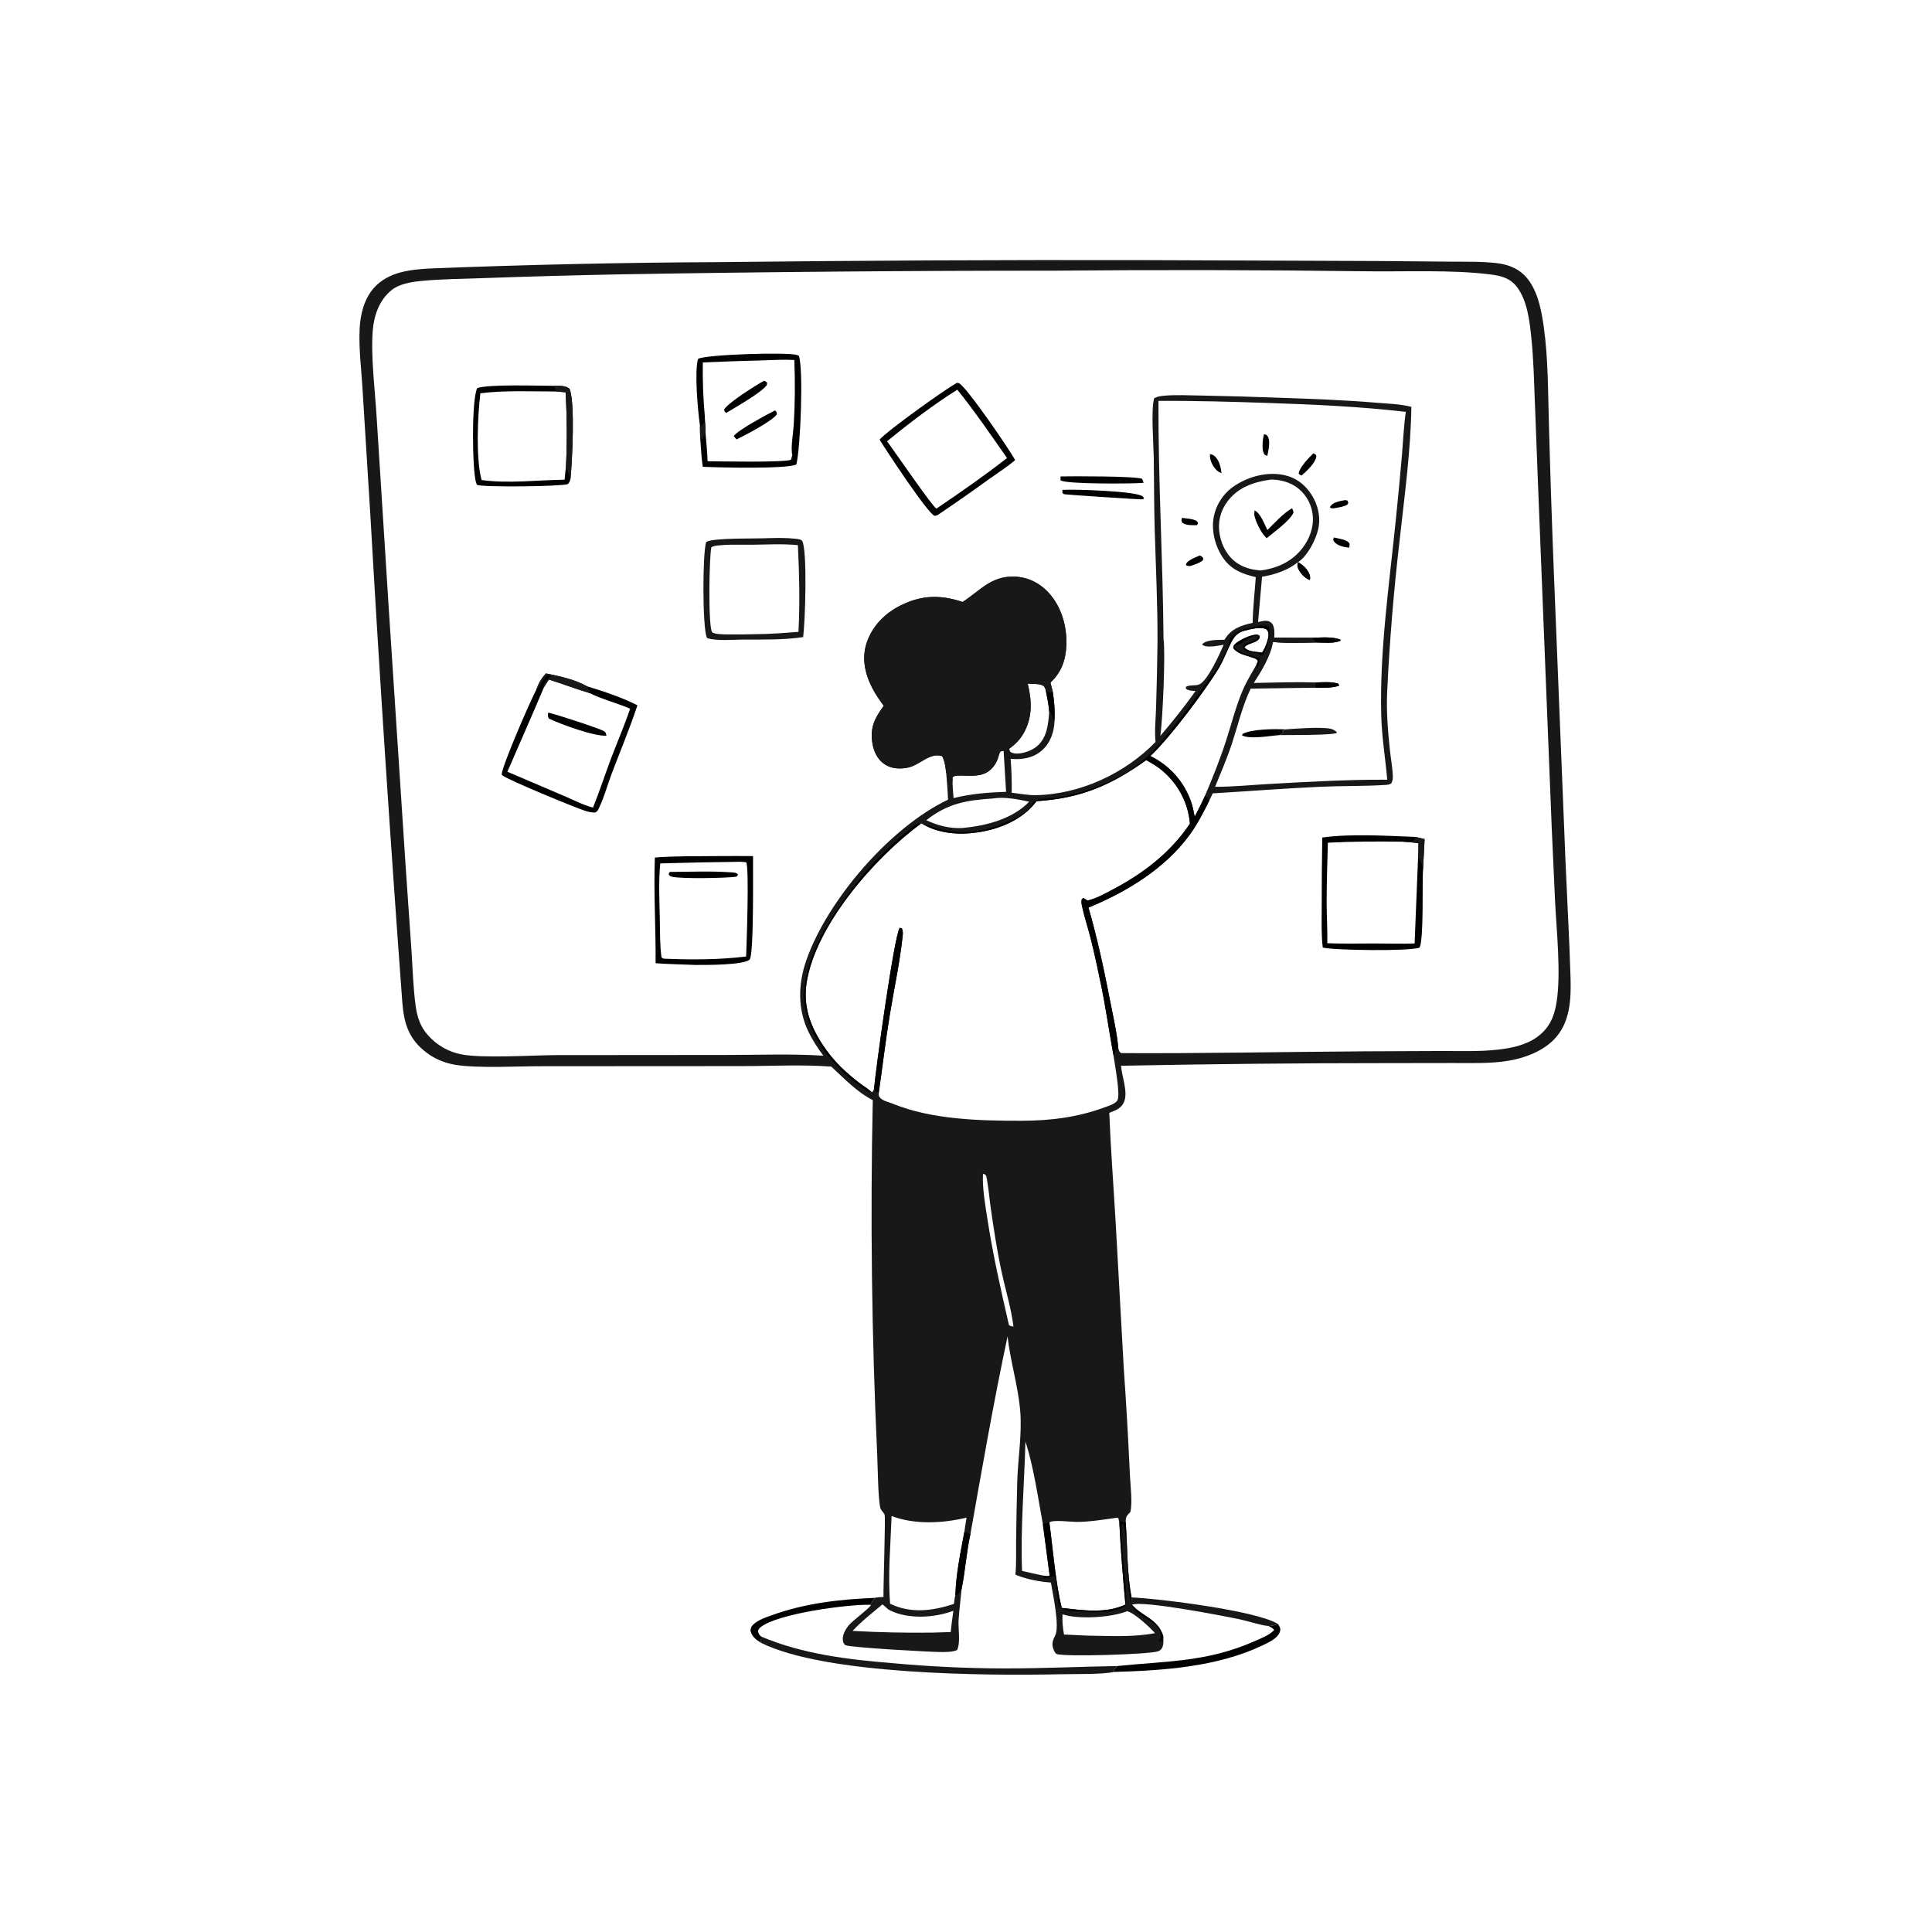 <?xml version="1.0" encoding="utf-8" ?>
<svg xmlns="http://www.w3.org/2000/svg" xmlns:xlink="http://www.w3.org/1999/xlink" width="1024" height="1024">
	<path fill="#191818" d="M440.615 565.327C424.902 564.13 408.446 565.083 392.675 565.059L287.896 565.12C275.223 565.065 253.457 566.319 241.584 564.419C235.258 563.406 229.483 560.873 224.567 556.738C216.273 549.759 214.076 541.738 213.237 531.286Q203.677 402.228 196.293 273.026L192.104 205.501C191.492 195.155 190.089 184.452 190.618 174.107C191.005 166.528 193.035 158.37 198.198 152.578C205.801 144.047 217.659 142.81 228.359 142.285Q304.524 139.275 380.748 138.936Q493.318 137.648 605.896 137.874L731.181 138.347L768.479 138.684C776.625 138.76 784.991 138.525 793.088 139.435C798.398 140.032 803.609 141.75 807.554 145.483C814.719 152.264 816.895 163.818 818.214 173.147C820.656 190.429 820.436 208.396 820.991 225.83Q822.072 265.951 823.68 306.054L829.799 457.794C830.649 477.831 831.809 497.875 832.411 517.92C832.761 529.599 832.3 542.113 823.623 550.992C817.528 557.229 808.249 560.74 799.797 562.169C789.953 563.834 779.938 563.419 769.996 563.427L733.893 563.48Q664.028 563.483 594.177 564.879C594.548 570.627 598.115 578.947 595.658 584.306C594.141 587.616 591.08 588.583 587.938 589.838C588.717 609.388 590.225 628.921 591.355 648.454L595.611 725.012Q597.599 753.378 598.874 781.784C599.105 787.145 600.355 796.474 599.09 801.441C597.006 803.53 596.671 803.927 596.649 806.886C597.606 819.866 597.261 833.94 599.759 846.672C599.847 847.975 599.964 849.278 599.974 850.585C605.62 856.978 613.844 858.031 616.605 867.375C616.612 869.002 616.754 871.044 616.282 872.6C615.903 873.844 615.126 874.693 613.937 875.19C609.909 876.874 563.47 878.268 560.011 876.628C559.089 876.191 558.423 874.413 558.138 873.473C557.411 871.078 558.046 869.15 559.202 867.013C561.85 862.115 557.947 844.733 557.007 838.782C550.655 838.275 544.074 837.085 538.186 834.592C538.75 828.988 538.474 823.053 538.55 817.416Q538.737 801.239 539.166 785.067C539.545 772.866 541.749 760.057 540.742 747.923C539.647 734.714 535.526 721.6 534.024 708.359C526.657 742.962 520.541 778.123 514.374 812.964C512.2 822.694 511.621 832.657 509.633 842.374C509.169 847.749 508.444 853.125 508.08 858.504C507.746 863.443 509.227 869.984 507.325 874.558C504.871 875.619 501.7 875.607 499.047 875.614C493.24 875.63 451.229 873.247 448.225 872.023C447.438 871.703 446.96 870.619 446.802 869.814C446.244 866.959 447.903 863.977 449.567 861.781C451.651 859.032 460.897 852.47 461.548 850.742L461.384 850.578C461.95 849.049 462.634 848.118 463.699 846.893C465.123 846.547 466.793 846.541 468.263 846.413C468.128 841.424 469.401 804.442 468.874 802.835C468.691 802.277 468.25 801.839 467.902 801.366C467.415 800.703 466.933 800.269 466.676 799.47C465.378 795.435 465.224 776.774 464.941 771.093Q460.567 677.124 462.591 583.075C454.412 578.988 447.293 571.507 440.615 565.327ZM471.781 850.007C482.738 855.349 494.413 853.829 505.614 850.089C505.834 848.647 505.922 846.822 506.367 845.455C506.656 834.433 509.1 822.858 511.119 812.022C511.493 809.471 511.82 806.903 512.302 804.371C499.745 807.402 484.821 808.201 472.547 803.521C472.037 818.972 470.511 834.535 471.781 850.007ZM562.775 852.245C573.795 853.47 586.077 855.368 596.49 850.457C595.198 836.154 593.963 821.713 593.298 807.369L592.8 804.739L592.143 804.419C585.044 805.354 577.553 806.688 570.382 806.644C567.377 806.625 558.146 805.403 556.185 806.895C557.991 820.342 559.533 839.756 562.775 852.245ZM541.712 832.598Q547.287 833.965 552.918 835.081C554.194 835.326 555.058 835.519 556.353 835.247L552.749 807.853C550.305 794.619 547.684 776.485 543.491 764.105C542.927 786.827 540.825 809.88 541.712 832.598ZM501.507 409.69C501.148 406.839 500.782 403.286 499.356 400.763C492.647 398.69 487.526 405.58 481.134 406.86C476.866 407.715 472.292 407.475 468.623 404.903C464.907 402.298 463.067 398.146 462.369 393.774C461.053 385.524 463.707 380.537 468.409 374.103C466.248 371.102 464.103 368.09 462.4 364.798C458.475 357.209 456.585 348.874 459.418 340.531C462.4 331.751 469.029 325.059 477.225 320.955C488.444 315.338 498.496 315.153 510.208 319.059C519.537 313.038 525.2 305.322 537.51 305.609C544.478 305.772 550.867 308.871 555.593 313.941C562.556 321.412 565.551 331.845 565.185 341.918C564.899 349.771 562.607 356.321 556.759 361.765L558.008 366.715C558.805 371.867 559.181 376.778 558.904 381.988C558.904 382.072 558.907 382.156 558.905 382.24C558.735 387.974 556.676 393.851 552.286 397.695C547.528 401.86 541.718 402.751 535.641 402.207C536.149 408.113 536.339 414.237 536.213 420.162C540.53 420.637 544.685 421.53 549.057 421.453C572.493 421.038 596.309 409.912 612.454 393.255C611.867 387.298 612.565 381.006 612.739 375.016Q613.297 357.756 613.502 340.488C613.599 320.42 612.584 300.387 612.006 280.335C611.642 267.713 611.714 255.112 611.511 242.491C611.394 235.221 609.984 217.413 611.717 211.095C613.521 210.093 615.407 209.854 617.439 209.694C623.725 209.2 630.25 209.559 636.565 209.642Q656.959 210.021 677.342 210.786C694.678 211.396 711.865 211.976 729.159 213.424C735.382 213.945 741.996 214.094 748.049 215.622C747.721 238.997 744.403 262.882 741.855 286.118Q737.15 326.309 735.228 366.729C734.746 376.976 735.605 387.542 736.691 397.741C737.174 402.275 738.135 407.085 738.223 411.621C738.25 413.004 738.053 413.942 737.438 415.171C736.26 416.009 735.082 415.983 733.704 416.067C722.647 416.735 711.475 416.49 700.389 416.981C681.143 417.832 661.977 419.356 642.754 420.504L640.916 424.422C637.837 430.608 634.581 436.949 630.495 442.536C617.455 460.369 597.075 472.772 576.915 481.034C581.674 497.509 585.2 514.11 588.47 530.94C590.046 539.049 592.014 547.426 592.729 555.646C593.161 556.861 593.099 557.517 594.273 558.173C637.156 558.402 680.075 557.509 722.961 557.225L764.798 557.044C774.408 557.036 784.183 557.417 793.744 556.349C801.008 555.537 808.592 554.023 814.649 549.68C821.068 545.077 823.754 539.02 824.975 531.484C827.488 515.977 824.968 493.229 824.19 477.124Q822.402 440.021 821.011 402.902L815.31 260.171L813.487 212.619C813.054 201.592 812.814 190.511 811.689 179.528C810.77 170.558 809.634 159.443 803.951 152.027C800.436 147.44 795.691 146.198 790.236 145.498C769.43 142.83 744.684 144.108 723.339 143.781Q640.866 142.708 558.39 143.466Q443.344 143.46 328.314 145.42Q292.542 146.122 256.785 147.382C245.522 147.808 233.989 147.843 222.784 148.963C217.694 149.471 211.507 150.519 207.457 153.826C201.023 159.081 198.186 167.231 197.558 175.263C196.466 189.215 198.831 207.307 199.658 221.584L206.127 323.624L215.058 460.022L218.123 504.323C218.766 513.919 219.002 523.762 220.331 533.287C221.141 539.094 222.749 544.033 226.714 548.542Q227.584 549.544 228.535 550.47Q229.486 551.395 230.511 552.238Q231.536 553.08 232.629 553.833Q233.721 554.587 234.873 555.246Q236.024 555.905 237.227 556.465Q238.43 557.025 239.676 557.482Q240.922 557.939 242.202 558.29Q243.481 558.641 244.786 558.883C255.835 561.006 282.064 559.292 294.74 559.227L384.83 559.151C401.899 559.162 419.372 558.449 436.4 559.536C433.457 555.589 430.718 551.429 428.558 546.997C422.669 534.92 422.99 521.495 427.368 508.96C438.511 477.057 471.794 438.436 502.467 423.843C502.301 419.11 501.905 414.407 501.507 409.69ZM549.379 424.641C542.171 434.386 529.969 439.447 518.207 441.164C508.038 442.648 497.247 441.843 488.329 436.374C463.743 454.346 432.162 490.387 427.487 521.076C425.356 535.061 430.704 546.863 438.98 557.892C443.656 564.124 449.216 569.147 455.354 573.886C457.465 575.516 460.195 577.091 462.047 578.939C462.968 578.282 462.871 578.136 463.258 577.13C464.024 567.809 473.976 495.476 476.898 491.728L477.995 492.048C478.666 493.344 478.575 494.635 478.427 496.052C476.987 509.809 473.959 523.672 471.701 537.324C469.414 551.158 467.778 565.062 465.8 578.937C465.761 580.345 465.535 580.829 466.55 581.904C468.119 583.565 471.12 584.144 473.208 584.995C493.928 593.446 519.275 594.052 541.461 594.026C556.301 594.009 570.684 592.281 584.694 587.188C586.875 586.395 590.79 585.304 592.159 583.38C594.079 580.682 590.686 563.384 590.127 559.177C587.898 546.95 586.168 534.653 583.675 522.469C581.942 513.997 580.111 505.469 577.997 497.085C576.585 491.481 574.717 485.913 573.49 480.276C573.209 478.984 573.015 477.798 573.401 476.509L574.183 475.974C574.951 476.397 575.703 476.826 576.445 477.294C581.099 476.243 585.362 473.783 589.557 471.583C605.889 463.019 620.352 451.987 630.697 436.549C629.755 425.443 624.446 415.551 615.943 408.365C613.321 406.149 610.527 404.505 607.503 402.9C588.801 416.297 572.645 423.162 549.379 424.641ZM665.891 352.38L666.723 350.497C666.122 349.149 665.2 349.023 663.874 348.536C660.237 347.198 656.239 346.775 653.702 343.588C653.724 342.575 653.662 342.332 654.409 341.565C656.528 339.385 662.948 336.276 666.008 336.413C666.998 336.457 666.619 336.398 667.568 337.01C667.594 338.094 667.62 338.404 666.755 339.226C664.948 340.943 660.844 341.094 659.596 343.139C661.275 345.332 665.089 345.386 667.617 345.728L668.877 345.894C670.43 344.022 672.577 338.387 672.334 335.92C672.237 334.932 671.933 334.449 671.371 333.667C668.332 331.901 662.845 333.481 659.512 334.32C656.595 335.054 654.59 336.832 653.144 339.423C650.56 344.052 648.928 349.127 646.207 353.723C639.315 365.36 619.562 391.73 609.688 400.706Q610.626 401.158 611.541 401.655Q612.456 402.153 613.345 402.695Q614.234 403.237 615.095 403.822Q615.957 404.407 616.788 405.033Q617.62 405.66 618.42 406.327Q619.219 406.994 619.985 407.699Q620.751 408.405 621.481 409.147Q622.212 409.889 622.905 410.666Q623.597 411.444 624.251 412.254Q624.905 413.064 625.518 413.906Q626.131 414.748 626.702 415.618Q627.273 416.489 627.801 417.387Q628.328 418.285 628.811 419.208Q629.293 420.13 629.73 421.076Q630.166 422.021 630.556 422.987Q630.945 423.952 631.287 424.936C632.178 427.489 632.7 430.216 633.214 432.864C635.167 429.147 637.047 425.439 638.749 421.6C642.793 412.05 646.683 402.359 649.875 392.487C652.745 383.609 655.046 374.309 658.725 365.737C660.705 361.121 663.418 356.744 665.891 352.38ZM490.967 434.729C497.108 437.586 503.338 439.231 510.163 438.861C522.573 437.677 536.518 434.226 545.483 424.921C539.745 423.651 532.129 422.205 526.303 423.22C512.327 424.095 502.284 425.81 490.967 434.729ZM494.124 865.318L503.881 865.023Q504.484 859.369 505.316 853.745C495.483 857.45 481.773 858.334 472.065 853.704C470.591 853.001 469.933 852.298 468.801 851.207C468.539 850.955 468.025 850.586 467.71 850.353C462.36 854.869 456.638 859.273 451.881 864.408Q472.987 865.589 494.124 865.318ZM668.178 302.347C676.845 301.238 684.705 297.692 690.192 290.673C694.139 285.624 696.515 279.224 695.724 272.772Q695.664 272.242 695.576 271.715Q695.489 271.188 695.375 270.667Q695.261 270.145 695.12 269.63Q694.979 269.115 694.812 268.608Q694.646 268.101 694.453 267.603Q694.261 267.105 694.043 266.618Q693.825 266.13 693.583 265.654Q693.341 265.179 693.074 264.716Q692.808 264.253 692.519 263.805Q692.229 263.356 691.917 262.923Q691.605 262.49 691.271 262.074Q690.937 261.657 690.582 261.258Q690.228 260.859 689.853 260.479Q689.479 260.098 689.085 259.738Q688.691 259.377 688.28 259.037Q687.868 258.697 687.44 258.378C683.484 255.479 678.656 254.271 673.811 254.156C664.756 255.375 656.227 258.167 650.538 265.835C646.703 271.002 645.319 277.059 646.478 283.376C647.606 289.523 650.826 295.352 656.185 298.761C659.833 301.081 663.91 302.048 668.178 302.347ZM520.991 622.135C520.625 629.799 522.128 638.17 523.291 645.744C526.217 664.793 530.434 683.527 534.764 702.292C535.591 702.918 536.145 702.973 537.164 703.077C535.947 693.362 532.948 683.69 530.878 674.123C528.393 662.644 526.635 650.959 524.976 639.336C524.682 637.272 523.283 623.695 522.494 622.894C522.352 622.749 522.217 622.589 522.044 622.482C521.787 622.323 521.289 622.213 520.991 622.135ZM563.953 866.331L576.842 866.928C588.581 867.045 600.609 867.832 612.191 865.604C609.646 862.688 600.766 854.418 597.328 853.981C589.09 857.376 571.331 858.427 563.152 855.596C562.974 859.049 563.293 862.933 563.953 866.331ZM556.103 377.255C555.797 373.288 554.993 369.443 554.213 365.55C553.589 364.086 553.616 363.636 552.047 363.057C550.068 362.327 546.851 362.479 544.704 362.343C546.987 371.512 547.278 380.505 542.359 388.935C540.538 392.055 537.911 394.743 534.942 396.783C535.013 397.631 535.214 397.914 535.636 398.631C536.222 398.892 536.78 399.154 537.416 399.266C541.212 399.935 546.674 397.999 549.572 395.57C554.995 391.026 555.597 383.816 556.103 377.255ZM504.866 415.285C504.969 417.871 505.195 420.446 505.406 423.024C514.679 420.691 523.738 420.014 533.242 419.68L531.936 397.928L530.256 398.28C529.678 399.24 529.472 400.046 529.188 401.112C528.32 404.373 525.92 407.812 522.913 409.468C516.508 412.997 506.428 409.511 504.86 412.091L504.866 415.285ZM614.005 212.485C613.839 254.58 616.364 296.558 616.692 338.628C617.815 346.393 616.202 381.783 615.003 390.018Q624.855 378.544 633.677 366.26C632.282 366.134 630.536 366.159 629.281 365.49C628.449 365.047 628.764 365.295 628.423 364.206C630.244 362.679 633.73 363.777 635.922 362.607C640.408 360.213 646.566 346.343 648.566 341.75C646.131 342.132 643.498 342.717 641.034 342.668C639.696 342.642 638.081 342.555 637.134 341.591C637.219 341.483 637.29 341.363 637.388 341.267C639.775 338.934 645.859 339.191 648.999 339.086L649.289 338.619C652.793 333.084 657.888 331.478 663.947 330.125C664.061 322.076 665.032 313.938 665.589 305.899C658.786 304.263 652.94 302.155 648.63 296.231C644.251 290.214 641.958 281.698 643.245 274.363Q643.36 273.72 643.507 273.084Q643.654 272.448 643.834 271.82Q644.014 271.192 644.225 270.575Q644.436 269.957 644.679 269.35Q644.921 268.744 645.194 268.151Q645.467 267.558 645.77 266.979Q646.073 266.401 646.405 265.839Q646.737 265.276 647.097 264.732Q647.457 264.187 647.845 263.662Q648.232 263.136 648.646 262.631Q649.06 262.126 649.499 261.642Q649.938 261.159 650.401 260.698Q650.864 260.238 651.349 259.802Q651.835 259.365 652.343 258.954Q652.85 258.543 653.378 258.159Q653.905 257.774 654.452 257.417C661.96 252.444 671.884 249.863 680.791 251.83C686.946 253.189 691.673 256.861 695.072 262.104C698.602 267.549 700.145 274.306 698.635 280.674C697.325 286.2 692.946 294.857 687.978 297.937C690.57 299.367 693.527 302.057 694.241 305.063C694.459 305.978 694.428 306.545 694.255 307.448C691.539 306.406 689.152 303.911 688.019 301.227C687.469 299.924 687.633 299.273 687.978 297.937C682.628 302.267 675.634 304.602 668.91 305.681L666.804 329.697C668.915 329.247 671.3 328.432 673.289 329.683C674.715 330.581 675.161 332.168 675.353 333.739C675.523 335.13 675.442 336.565 675.392 337.963L695.405 338.018C700.011 337.975 706.379 337.233 710.62 339.118C710.246 339.852 710.516 339.614 709.624 339.928C706.309 341.093 701.183 340.58 697.677 340.541C690.082 340.675 682.297 341.043 674.735 340.268C673.549 347.643 668.584 355.735 664.539 361.982C675.473 361.76 686.56 361.384 697.489 361.721C701.268 361.606 705.744 361.192 709.399 362.387L709.742 363.476C705.518 364.724 701.49 364.559 697.134 364.498L662.888 364.986C658.547 373.964 656.151 384.292 653.069 393.761C650.503 401.643 647.164 409.333 644.038 417.009C653.439 417.058 663.091 416.048 672.495 415.528C693.389 414.372 714.336 413.153 735.267 413.264C734.264 401.774 732.36 390.477 732.074 378.911C731.21 343.913 736.51 308.627 739.978 273.885Q741.638 257.598 743.061 241.289C743.695 233.643 744.027 225.881 745.108 218.286C721.043 215.512 696.668 214.391 672.47 213.585C653.025 212.937 633.462 212.356 614.005 212.485Z"/>
	<path d="M593.298 807.369C593.534 806.782 593.35 807.139 594.004 806.395L596.649 806.886C597.606 819.866 597.261 833.94 599.759 846.672C599.847 847.975 599.964 849.278 599.974 850.585C605.62 856.978 613.844 858.031 616.605 867.375C616.178 868.51 616.067 869.477 615.059 870.196C614.408 869.148 614.619 869.672 614.352 868.657L615.055 868.862C617.115 858.574 602.068 858.131 599.832 850.747C596.639 840.2 598.236 813.362 595.089 807.176C592.489 809.545 597.915 844.253 596.706 850.541C596.073 851.181 595.528 851.686 594.709 852.082C587.647 855.502 578.81 854.421 571.284 853.94C568.925 853.789 566.04 853.951 563.839 853.039C558.88 850.985 560.974 840.202 558.981 835.674C557.158 835.041 555.52 836.75 553.305 836.387L552.918 835.081C554.194 835.326 555.058 835.519 556.353 835.247L552.749 807.853C553.798 807.414 555.079 807.196 556.185 806.895C557.991 820.342 559.533 839.756 562.775 852.245C573.795 853.47 586.077 855.368 596.49 850.457C595.198 836.154 593.963 821.713 593.298 807.369Z"/>
	<path d="M511.119 812.022L514.374 812.964C512.2 822.694 511.621 832.657 509.633 842.374C508.812 843.423 507.814 845.175 506.582 845.587L506.367 845.455C506.656 834.433 509.1 822.858 511.119 812.022Z"/>
	<path d="M289.39 356.944C296.471 358.342 304.833 360.161 311.124 363.752C319.93 366.404 329.641 369.642 337.846 373.806C333.821 386.041 328.829 397.879 324.263 409.912C322.012 415.842 320.297 422.336 317.584 428.047C316.92 429.446 316.819 429.877 315.499 430.649C313.557 430.7 311.877 430.327 310.043 429.726C304.35 427.863 269.112 413.35 266.292 410.962C266.146 410.838 266.018 410.694 265.881 410.56C266.103 405.918 280.916 371.811 284.187 365.667C285.441 362.234 286.809 359.592 289.39 356.944ZM288.338 364.194C282.037 379.208 275.354 394.079 268.925 409.041L298.593 421.705C303.658 423.859 308.998 426.633 314.296 428.044C317.766 419.506 320.594 410.691 323.849 402.063C327.167 393.267 330.981 384.511 333.982 375.619C326.983 372.623 319.171 370.664 312.43 367.323C305.221 365.144 298.126 362.428 290.922 360.175L288.338 364.194Z"/>
	<path d="M290.531 377.676C293.336 378.136 317.79 386.09 319.922 387.441C321.206 388.254 321.154 388.538 321.405 389.934C314.885 390.353 297.196 383.865 290.94 380.866C290.191 379.671 290.459 379.035 290.531 377.676Z"/>
	<path fill="#191818" d="M289.39 356.944C296.471 358.342 304.833 360.161 311.124 363.752C311.47 364.834 311.93 365.433 312.663 366.294L312.43 367.323C305.221 365.144 298.126 362.428 290.922 360.175L288.338 364.194L287.897 363.378C288.698 361.354 289.872 360.281 291.439 358.806L291.423 358.117C290.274 358.057 289.766 358.197 288.933 359.054C286.994 361.048 286.402 364.022 284.187 365.667C285.441 362.234 286.809 359.592 289.39 356.944Z"/>
	<path d="M700.827 443.889C716.777 441.792 733.905 442.986 749.962 443.569C751.659 443.951 753.391 444.279 755.067 444.741Q754.586 453.229 754.195 461.722C753.76 469.004 754.688 497.591 752.404 502.254C747.389 504.259 707.403 503.724 701.101 502.237C700.249 495.584 700.544 488.627 700.527 481.923Q700.515 462.904 700.827 443.889ZM703.499 499.929C711.874 500.281 720.258 500.052 728.637 500.057C735.666 500.062 742.754 500.312 749.775 500.06L751.603 454.551C751.826 452.017 751.801 449.484 751.81 446.943C749.114 446.506 746.376 446.304 743.652 446.131C730.317 445.93 717.135 445.961 703.807 446.648C703.518 457.225 703.137 467.832 703.157 478.413C703.17 485.581 703.637 492.765 703.499 499.929Z"/>
	<path fill="#191818" d="M749.962 443.569C751.659 443.951 753.391 444.279 755.067 444.741Q754.586 453.229 754.195 461.722C753.996 458.552 753.392 457.198 751.603 454.551C751.826 452.017 751.801 449.484 751.81 446.943C749.114 446.506 746.376 446.304 743.652 446.131C745.159 445.815 747.016 445.955 748.57 445.91C749.79 445.112 749.635 445.016 749.962 443.569Z"/>
	<path d="M370.962 225.355C369.903 218.154 367.937 196.302 370.027 190.182C374.214 187.92 416.895 186.512 422.437 188.148C422.944 188.298 423.078 188.416 423.472 188.672C425.901 196.27 424.269 237.647 422.084 246.173C416.965 248.698 380.241 247.784 372.494 247.413C371.782 242.848 371.542 238.241 371.237 233.635C371.024 231.189 371.043 228.703 370.978 226.248L370.962 225.355ZM373.53 220.092L373.716 223.748C373.817 225.523 373.987 227.309 373.907 229.087C374.349 234.213 374.851 239.34 375.056 244.483C381.649 244.518 415.522 245.217 419.255 243.682C419.494 242.828 419.762 241.973 419.955 241.107C418.941 237.846 420.444 229.313 420.676 225.561C421.385 214.097 421.458 202.274 421.006 190.798C415.345 190.479 409.539 190.875 403.864 191.025Q388.182 191.398 372.51 192.097Q372.263 206.122 373.53 220.092Z"/>
	<path d="M404.891 201.841C405.869 202.067 405.841 202.154 406.534 202.788L406.526 203.925C404.179 207.79 389.433 216.099 384.881 218.875C384.086 218.195 384.056 218.121 383.788 217.107C385.797 213.449 400.677 204.175 404.891 201.841Z"/>
	<path d="M410.795 217.515C411.628 218.392 411.682 218.375 411.77 219.569C409.25 223.246 394.909 230.727 390.349 232.91C389.98 232.416 389.617 231.938 389.202 231.481C389.101 231.369 388.997 231.261 388.894 231.151C390.934 228.005 406.674 219.62 410.795 217.515Z"/>
	<path fill="#191818" d="M373.716 223.748C373.817 225.523 373.987 227.309 373.907 229.087L373.632 229.692C373.379 230.265 373.191 230.865 372.969 231.451C372.542 232.577 372.126 232.89 371.237 233.635C371.024 231.189 371.043 228.703 370.978 226.248L373.716 223.748Z"/>
	<path d="M380.137 453.74Q389.632 453.676 399.126 453.746C399.034 459.605 399.684 506.45 397.297 508.617C394.044 511.572 373.777 511.477 368.625 511.444C361.56 511.147 354.542 511.046 347.483 510.529C347.617 491.846 346.395 473.218 347.081 454.498C358.012 453.643 369.17 453.86 380.137 453.74ZM349.955 457.617C349.004 467.016 349.498 476.775 349.699 486.207C349.849 493.234 349.665 500.463 350.601 507.436C351.543 508.324 351.954 508.088 353.203 508.179C367.19 508.713 381.547 508.684 395.458 506.964C395.676 501.766 397.229 459.114 395.453 456.985C394.461 456.906 393.468 456.813 392.474 456.754Q371.211 456.996 349.955 457.617Z"/>
	<path d="M354.987 462.138C365.631 462.099 376.693 461.604 387.293 462.341C388.805 462.447 390.168 462.366 391.204 463.524L390.387 464.657C385.03 465.428 361.005 465.884 356.26 464.689C355.124 464.403 354.938 464.232 354.345 463.306L354.987 462.138Z"/>
	<path fill="#191818" d="M407.526 285.215C412.155 285.107 417.163 285.029 421.756 285.565C422.657 285.67 424.658 285.851 425.164 286.692C428.004 291.416 426.78 329.583 425.688 337.683C415.41 339.21 404.498 338.976 394.125 338.985C388.284 339.007 380.369 339.855 374.837 338.245C374.744 338.062 374.635 337.887 374.557 337.698C372.304 332.262 372.293 293.021 374.311 287.22C378.639 284.897 400.946 285.601 407.526 285.215ZM400.875 336.115C408.352 336.051 415.752 335.489 423.202 334.89C424.019 319.444 423.605 304.374 422.9 288.939C414.794 288.149 406.871 288.622 398.765 288.73C394.867 288.799 379.282 288.209 377.024 290.056C375.843 295.644 375.312 332.095 377.422 335C378.31 336.222 383.603 336.222 385.166 336.248C390.392 336.336 395.65 336.252 400.875 336.115Z"/>
	<path d="M507.233 202.904C507.536 202.954 507.847 202.969 508.143 203.053C511.643 204.046 535.471 238.843 538.037 243.864C533.862 247.479 528.915 250.573 524.418 253.794Q510.77 263.696 496.783 273.115L495.312 273.405C491.554 271.894 469.826 238.97 466.202 233.011C470.362 228.235 500.748 206.419 507.233 202.904ZM470.172 233.883C473.733 238.649 494.567 269.086 496.329 269.564C508.97 261.019 521.733 252.169 533.739 242.763C525.19 230.537 516.765 218.177 507.417 206.54C494.752 214.449 481.747 224.411 470.172 233.883Z"/>
	<path d="M302.388 253.637C302.076 254.937 301.944 255.581 300.979 256.572C297.465 257.861 256.32 258.376 252.786 256.976C252.554 256.401 252.414 256.102 252.247 255.535C250.302 248.901 249.832 211.24 252.984 205.681C259.344 203.579 284.981 204.469 293.409 204.499C296.101 204.55 299.85 204.148 301.904 206.152C304.867 213.782 303.291 243.974 302.388 253.637ZM299.265 254.248C299.465 252.192 299.573 250.082 299.937 248.05C300.637 234.828 300.53 221.151 299.781 207.929L294.911 207.501C282.061 207.51 267.256 206.807 254.601 208.444C253.152 220.421 252.155 242.93 255.244 254.429C269.538 256.406 284.853 254.43 299.265 254.248Z"/>
	<path fill="#191818" d="M293.409 204.499C296.101 204.55 299.85 204.148 301.904 206.152C304.867 213.782 303.291 243.974 302.388 253.637C301.769 251.745 300.91 249.78 299.937 248.05C300.637 234.828 300.53 221.151 299.781 207.929L294.911 207.501L293.409 204.499Z"/>
	<path d="M562.106 252.515C568.286 252.398 601.667 252.282 605.345 253.788L606.149 255.873C605.762 255.92 605.375 255.977 604.986 256.005C600.155 256.349 564.66 256.732 562.093 254.534L562.106 252.515Z"/>
	<path d="M563.079 259.636C569.19 259.252 602.117 260.22 605.68 263.109C606.275 263.592 606.071 263.604 606.175 264.505C605.966 264.555 605.759 264.609 605.549 264.653C604.707 264.832 565.236 262.227 564.053 261.933C563.711 261.849 563.459 261.555 563.162 261.366L563.079 259.636Z"/>
	<path fill="#191818" d="M681.28 386.594C686.936 386.165 699.673 385.227 705.069 386.204C706.292 386.426 707.313 387.114 708.308 387.812L708.612 388.413C706.168 389.808 682.3 389.529 678.12 389.616C679.317 388.965 679.577 388.894 680.227 387.721L679.715 387.731L679.73 387.419C679.985 387.351 680.263 387.34 680.497 387.215C680.791 387.059 681.019 386.801 681.28 386.594Z"/>
	<path d="M678.12 389.616C673.171 389.979 662.575 392 658.324 389.772L658.561 389.011C663.579 386.355 675.505 386.302 681.28 386.594C681.019 386.801 680.791 387.059 680.497 387.215C680.263 387.34 679.985 387.351 679.73 387.419L679.715 387.731L680.227 387.721C679.577 388.894 679.317 388.965 678.12 389.616Z"/>
	<path d="M696.062 240.261C696.338 240.375 696.802 240.548 697.031 240.73C697.557 241.148 697.756 241.52 697.642 242.179C697.055 245.584 692.456 249.784 689.904 252.017C688.778 251.584 689.302 251.884 688.34 251.106C688.693 247.556 693.648 242.865 696.062 240.261Z"/>
	<path d="M669.959 230.117C670.685 230.343 671.242 230.341 671.719 230.99C673.639 233.596 672.255 238.645 671.711 241.612C670.693 241.295 670.326 241.233 669.811 240.18C668.69 237.888 669.273 232.523 669.959 230.117Z"/>
	<path d="M641.33 240.728C642.256 240.854 642.752 240.985 643.526 241.556C646.123 243.47 647.082 247.755 647.443 250.756C646.043 250.282 645.184 249.708 644.243 248.587C642.418 246.414 641.056 243.599 641.33 240.728Z"/>
	<path d="M635.959 294.398C636.872 294.815 637.222 295.169 637.814 295.976L637.499 297.022C635.608 298.571 633.195 299.2 630.916 300.003C629.888 300.021 629.577 300.01 628.597 299.592C628.616 299.407 628.607 299.217 628.653 299.036C629.184 296.955 634.139 295.211 635.959 294.398Z"/>
	<path d="M712.82 265.083C713.253 265.041 713.742 265.219 714.166 265.314L714.642 266.537L714.17 267.43C712.109 268.682 709.46 268.932 707.116 269.399C705.989 269.386 705.715 269.605 704.811 268.867C704.998 268.585 705.163 268.287 705.372 268.021C706.894 266.087 710.583 265.506 712.82 265.083Z"/>
	<path d="M706.967 284.857C709.215 285.482 713.543 285.833 715.025 287.746C715.583 288.466 715.205 289.412 715.115 290.264C714.573 290.217 714.028 290.18 713.491 290.094C711.28 289.736 708.199 288.78 706.909 286.797C706.42 286.047 706.766 285.659 706.967 284.857Z"/>
	<path d="M626.445 274.493C628.662 274.753 631.537 274.887 633.569 275.801C634.597 276.264 634.634 276.452 634.986 277.445L634.368 278.345C631.776 278.351 628.78 278.606 626.589 277.01C626.131 275.803 626.112 275.736 626.445 274.493Z"/>
	<path fill="#191818" d="M510.208 319.059C519.537 313.038 525.2 305.322 537.51 305.609C544.478 305.772 550.867 308.871 555.593 313.941C562.556 321.412 565.551 331.845 565.185 341.918C564.899 349.771 562.607 356.321 556.759 361.765L558.008 366.715C557.261 366.988 556.669 367.094 555.875 367.141L554.213 365.55C553.589 364.086 553.616 363.636 552.047 363.057C550.068 362.327 546.851 362.479 544.704 362.343C546.987 371.512 547.278 380.505 542.359 388.935C540.538 392.055 537.911 394.743 534.942 396.783L534.269 396.51L534.093 396.957C533.799 397.064 533.503 397.169 533.21 397.279C532.168 397.67 532.526 397.433 531.936 397.928L530.256 398.28C529.678 399.24 529.472 400.046 529.188 401.112C528.32 404.373 525.92 407.812 522.913 409.468C516.508 412.997 506.428 409.511 504.86 412.091L504.866 415.285C504.733 414.296 504.679 413.082 504.362 412.144C503.89 410.745 502.691 410.38 501.507 409.69C501.148 406.839 500.782 403.286 499.356 400.763C492.647 398.69 487.526 405.58 481.134 406.86C476.866 407.715 472.292 407.475 468.623 404.903C464.907 402.298 463.067 398.146 462.369 393.774C461.053 385.524 463.707 380.537 468.409 374.103C466.248 371.102 464.103 368.09 462.4 364.798C458.475 357.209 456.585 348.874 459.418 340.531C462.4 331.751 469.029 325.059 477.225 320.955C488.444 315.338 498.496 315.153 510.208 319.059Z"/>
	<path d="M684.776 269.389C685.275 270.208 685.403 270.677 685.611 271.593C683.92 275.889 675.009 282.164 671.346 285.273C668.683 282.556 667.289 279.832 665.831 276.383C665.268 274.953 664.911 273.638 664.626 272.128L664.839 272.417L664.908 270.531C667.942 271.706 670.406 278.195 671.729 280.94C675.741 277.058 679.944 272.212 684.776 269.389Z"/>
	<path d="M462.047 578.939C460.734 578.816 460.035 578.538 458.929 577.822C444.842 568.703 430.386 552.516 426.99 535.689C423.069 516.266 434.455 495.681 445.009 480.126Q448.731 474.581 452.845 469.321Q456.959 464.061 461.445 459.114Q465.93 454.167 470.763 449.558Q475.596 444.949 480.751 440.704C481.94 439.719 485.258 436.539 486.805 436.496C489.605 436.419 492.919 437.812 495.573 438.636C503.472 441.089 511.371 441.803 519.531 440.206C527.217 438.702 539.378 434.376 545.034 428.831C545.943 427.939 546.588 426.635 547.323 425.608C549.593 422.437 557.247 423.463 560.842 422.76C577.636 419.476 596.171 412.637 608.622 400.5C614.414 394.853 619.404 388.216 624.528 381.967C629.891 375.425 634.641 368.52 639.54 361.635C641.417 358.998 643.59 356.492 645.285 353.739C647.279 350.503 649 347.02 650.483 343.523C651.241 341.736 651.567 339.035 652.663 337.556C654.439 335.158 658 333.551 660.875 333.115C663.86 332.662 669.497 330.308 672.14 332.203C672.617 332.545 672.693 333.139 672.799 333.681C673.508 337.28 671.396 344.505 669.279 347.439C667.289 347.693 667.967 346.701 666.511 346.193C665.67 345.899 664.177 345.982 663.273 345.902C661.138 345.712 660.052 345.024 658.684 343.405C658.611 340.058 665.033 340.558 666.734 337.806L666.353 337.063C662.251 336.731 659.175 341.183 655.548 341.906C655.291 341.957 655.032 341.992 654.774 342.035L654.419 342.619L654.862 343.733C658.197 346.534 663.199 347.502 667.296 348.675C668.001 349.816 667.072 352.497 666.76 353.837L665.891 352.38L666.723 350.497C666.122 349.149 665.2 349.023 663.874 348.536C660.237 347.198 656.239 346.775 653.702 343.588C653.724 342.575 653.662 342.332 654.409 341.565C656.528 339.385 662.948 336.276 666.008 336.413C666.998 336.457 666.619 336.398 667.568 337.01C667.594 338.094 667.62 338.404 666.755 339.226C664.948 340.943 660.844 341.094 659.596 343.139C661.275 345.332 665.089 345.386 667.617 345.728L668.877 345.894C670.43 344.022 672.577 338.387 672.334 335.92C672.237 334.932 671.933 334.449 671.371 333.667C668.332 331.901 662.845 333.481 659.512 334.32C656.595 335.054 654.59 336.832 653.144 339.423C650.56 344.052 648.928 349.127 646.207 353.723C639.315 365.36 619.562 391.73 609.688 400.706Q610.626 401.158 611.541 401.655Q612.456 402.153 613.345 402.695Q614.234 403.237 615.095 403.822Q615.957 404.407 616.788 405.033Q617.62 405.66 618.42 406.327Q619.219 406.994 619.985 407.699Q620.751 408.405 621.481 409.147Q622.212 409.889 622.905 410.666Q623.597 411.444 624.251 412.254Q624.905 413.064 625.518 413.906Q626.131 414.748 626.702 415.618Q627.273 416.489 627.801 417.387Q628.328 418.285 628.811 419.208Q629.293 420.13 629.73 421.076Q630.166 422.021 630.556 422.987Q630.945 423.952 631.287 424.936C632.178 427.489 632.7 430.216 633.214 432.864C635.167 429.147 637.047 425.439 638.749 421.6C639.547 422.51 640.385 423.327 640.916 424.422C637.837 430.608 634.581 436.949 630.495 442.536C617.455 460.369 597.075 472.772 576.915 481.034C581.674 497.509 585.2 514.11 588.47 530.94C590.046 539.049 592.014 547.426 592.729 555.646L591.965 556.762L592.203 556.152L591.951 555.904C591.197 556.886 590.899 557.674 590.385 558.766C590.317 558.912 590.213 559.04 590.127 559.177C587.898 546.95 586.168 534.653 583.675 522.469C581.942 513.997 580.111 505.469 577.997 497.085C576.585 491.481 574.717 485.913 573.49 480.276C573.209 478.984 573.015 477.798 573.401 476.509L574.183 475.974C574.951 476.397 575.703 476.826 576.445 477.294C581.099 476.243 585.362 473.783 589.557 471.583C605.889 463.019 620.352 451.987 630.697 436.549C629.755 425.443 624.446 415.551 615.943 408.365C613.321 406.149 610.527 404.505 607.503 402.9C588.801 416.297 572.645 423.162 549.379 424.641C542.171 434.386 529.969 439.447 518.207 441.164C508.038 442.648 497.247 441.843 488.329 436.374C463.743 454.346 432.162 490.387 427.487 521.076C425.356 535.061 430.704 546.863 438.98 557.892C443.656 564.124 449.216 569.147 455.354 573.886C457.465 575.516 460.195 577.091 462.047 578.939Z"/>
	<path d="M463.258 577.13C464.024 567.809 473.976 495.476 476.898 491.728L477.995 492.048C478.666 493.344 478.575 494.635 478.427 496.052C476.987 509.809 473.959 523.672 471.701 537.324C469.414 551.158 467.778 565.062 465.8 578.937L463.9 578.39L463.258 577.13Z"/>
	<path fill="#191818" d="M675.392 337.963L695.405 338.018C696.201 338.831 697.042 339.594 697.677 340.541C690.082 340.675 682.297 341.043 674.735 340.268C675.032 339.525 675.193 338.737 675.392 337.963Z"/>
	<path d="M554.213 365.55L555.875 367.141C556.669 367.094 557.261 366.988 558.008 366.715C558.805 371.867 559.181 376.778 558.904 381.988L558.242 381.308C557.836 379.406 557.695 378.551 556.103 377.255C555.797 373.288 554.993 369.443 554.213 365.55Z"/>
	<path d="M695.405 338.018C700.011 337.975 706.379 337.233 710.62 339.118C710.246 339.852 710.516 339.614 709.624 339.928C706.309 341.093 701.183 340.58 697.677 340.541C697.042 339.594 696.201 338.831 695.405 338.018Z"/>
	<path d="M697.489 361.721C701.268 361.606 705.744 361.192 709.399 362.387L709.742 363.476C705.518 364.724 701.49 364.559 697.134 364.498C697.127 363.469 697.101 362.685 697.489 361.721Z"/>
	<path d="M687.978 297.937C690.57 299.367 693.527 302.057 694.241 305.063C694.459 305.978 694.428 306.545 694.255 307.448C691.539 306.406 689.152 303.911 688.019 301.227C687.469 299.924 687.633 299.273 687.978 297.937Z"/>
	<path fill="#191818" d="M403.49 867.435C425.718 876.874 450.083 879.641 473.929 881.59Q502.781 884.219 531.753 884.298C551.919 884.348 572.029 883.373 592.179 883.03L591.722 883.612C591.204 884.261 590.669 884.881 590.116 885.501L590.374 886.165C584.531 887.529 569.443 887.223 562.453 887.378C523.186 888.248 437.314 887.733 403.255 870.671L403.49 867.435Z"/>
	<path d="M677.39 860.794C678.131 862.079 678.836 862.836 678.493 864.427C677.682 868.182 672.415 870.515 669.291 872.018C645.393 883.511 616.562 885.432 590.374 886.165L590.116 885.501C590.669 884.881 591.204 884.261 591.722 883.612L592.179 883.03C618.708 880.302 639.566 881.001 664.723 869.966C668.036 868.513 672.85 866.675 675.316 863.963C674.722 862.849 673.358 862.402 672.264 861.788C673.944 861.912 675.766 861.229 677.39 860.794Z"/>
	<path fill="#191818" d="M599.759 846.672C614.342 847.275 666.428 853.722 677.39 860.794C675.766 861.229 673.944 861.912 672.264 861.788C668.791 861.618 661.15 859.129 657.246 858.309C650.017 856.789 605.111 847.994 599.974 850.585C599.964 849.278 599.847 847.975 599.759 846.672Z"/>
	<path d="M403.255 870.671C400.623 868.989 398.607 867.497 397.773 864.389C397.886 863.164 398.051 862.34 398.902 861.395C401.282 858.752 405.76 857.312 409.027 856.125C426.699 849.704 445.038 847.668 463.699 846.893C462.634 848.118 461.95 849.049 461.384 850.578C449.655 850.224 411.587 855.235 402.922 862.614C402.345 863.105 402.059 863.658 401.764 864.338C401.962 865.877 402.284 866.357 403.49 867.435L403.255 870.671Z"/>
</svg>

